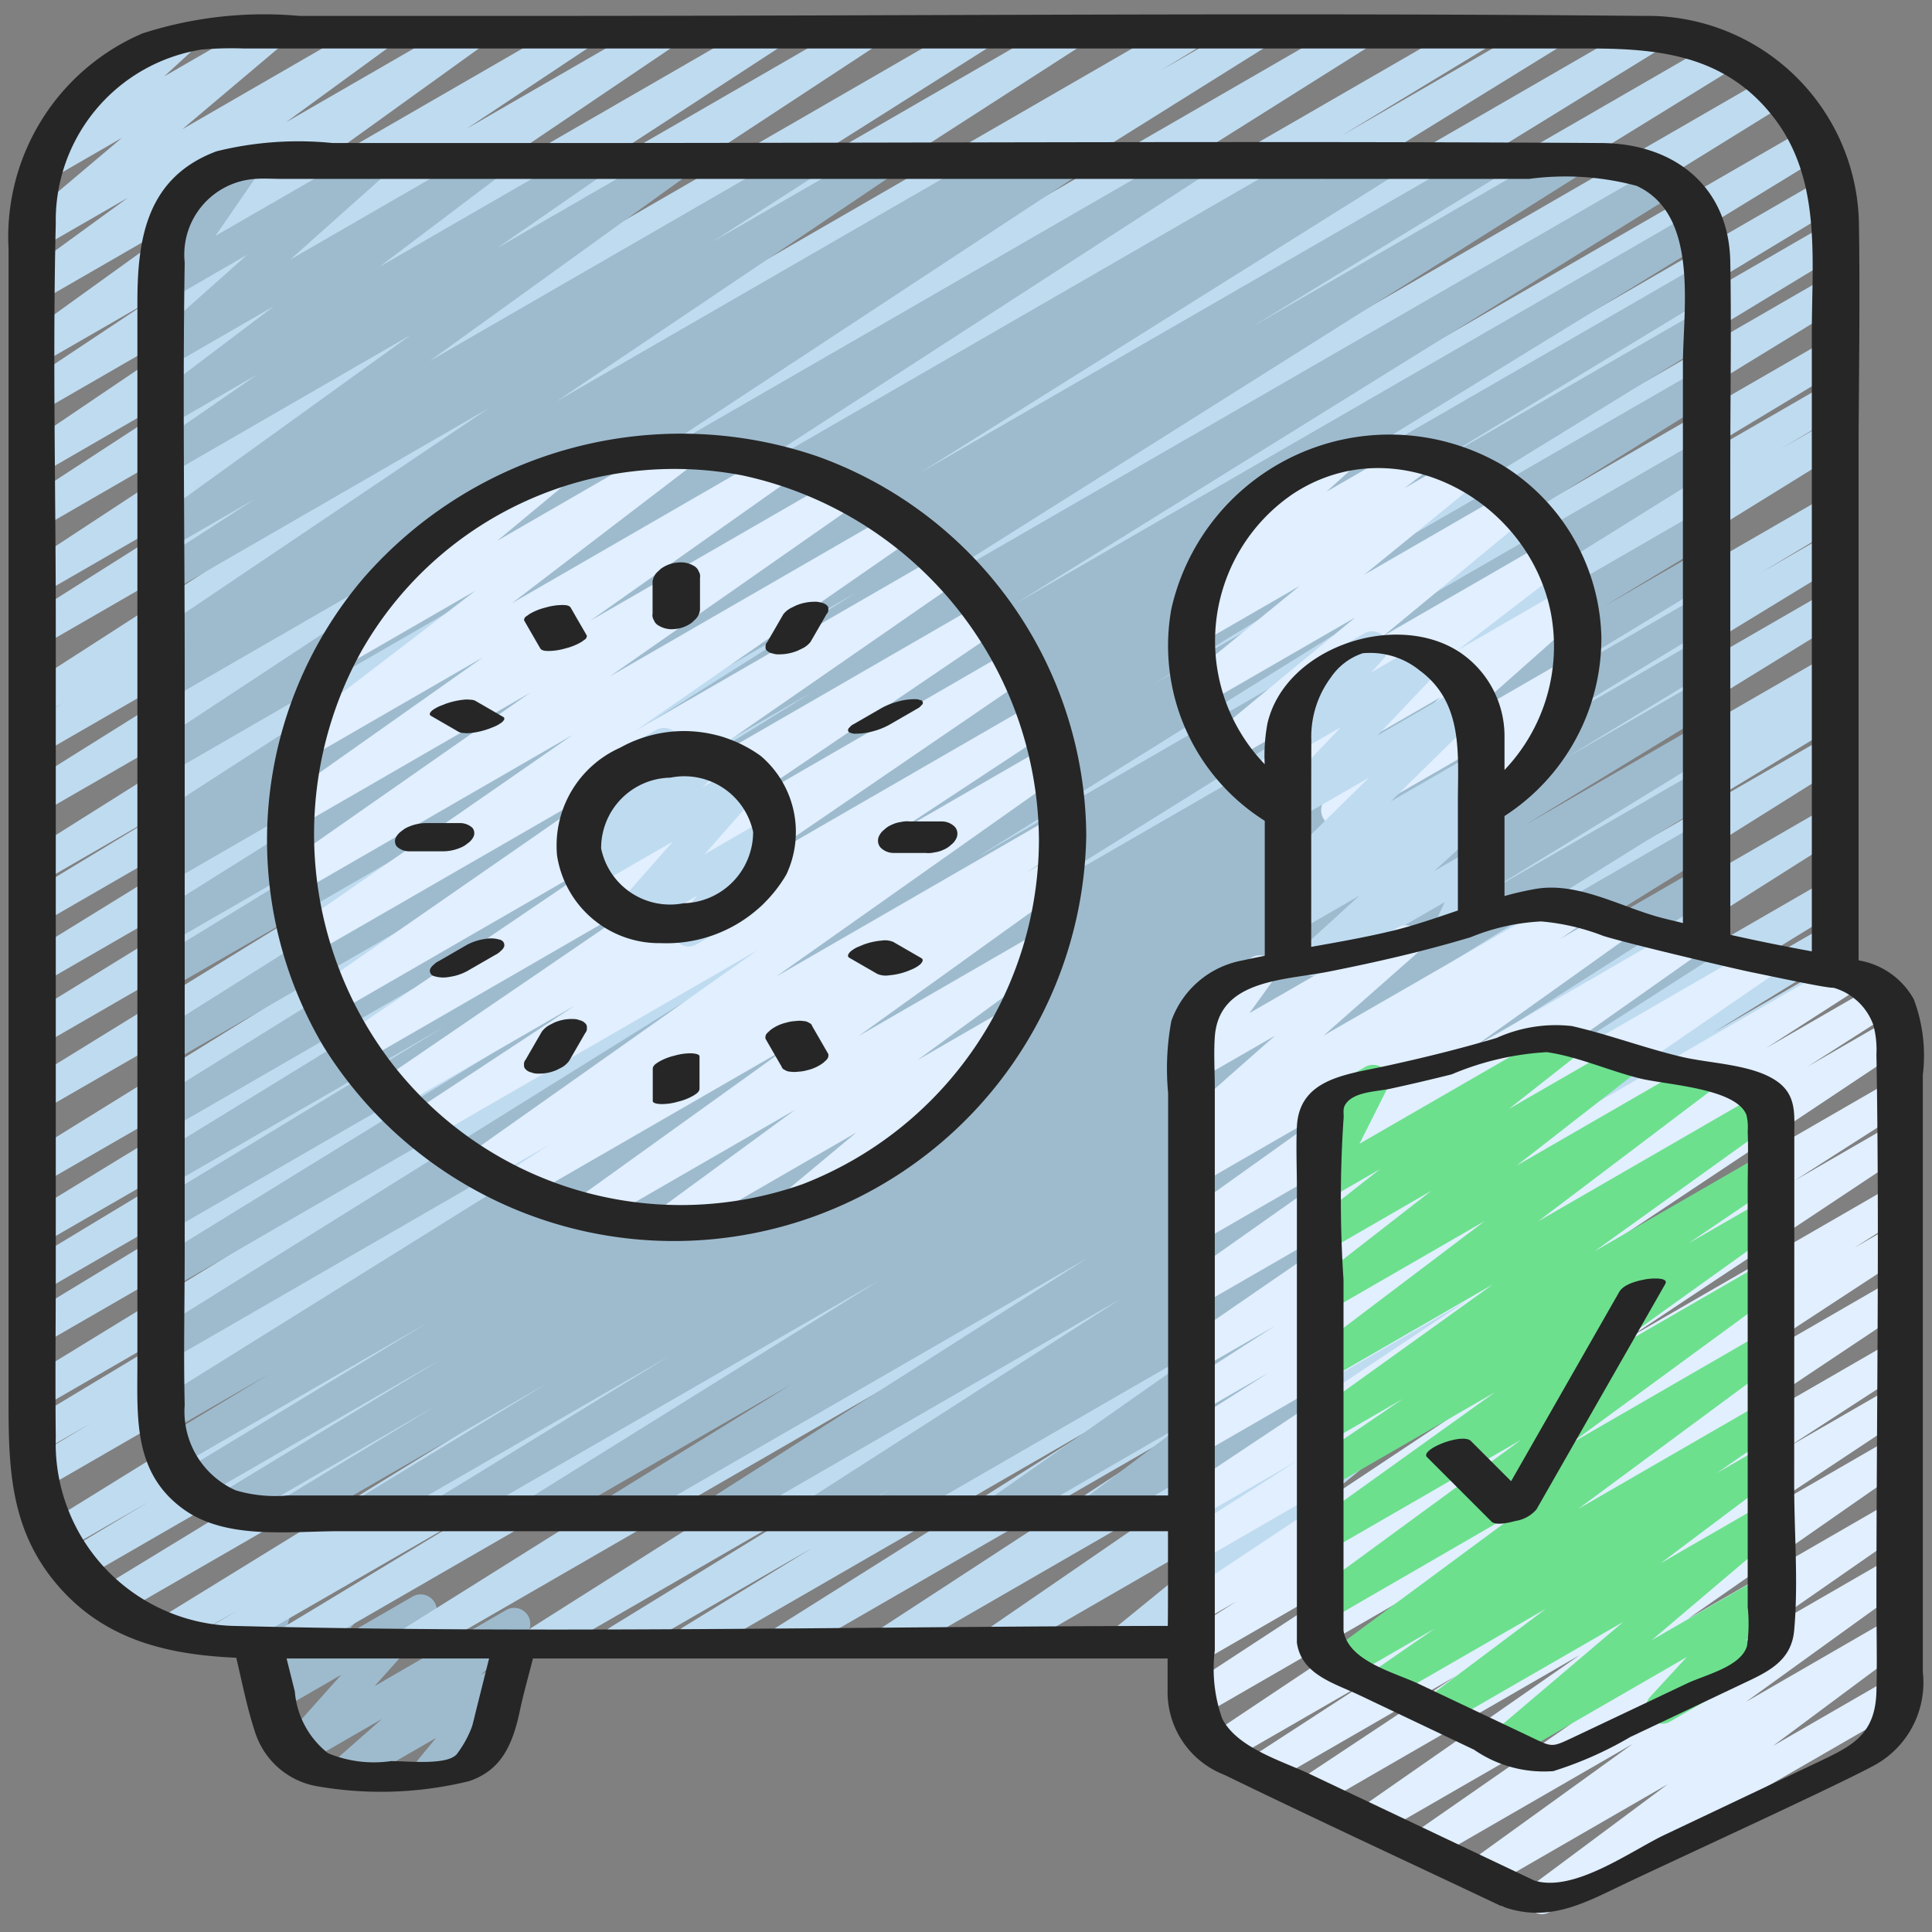<?xml version="1.0"?>
<svg xmlns="http://www.w3.org/2000/svg" id="Icons" viewBox="0 0 60 60" width="512" height="512"><rect x="0" y="0" width="60" height="60" fill="#808080" stroke="none"/><path d="M10.816,55.471a.5.5,0,0,1-.33-.875l1.378-1.213-2.44,1.408a.5.5,0,0,1-.622-.767l1.8-2.015L8.7,53.109a.5.5,0,0,1-.633-.755l.4-.477-.069.039a.5.5,0,0,1-.733-.56l.153-.584a.5.5,0,0,1-.041-.887l.5-.29a.5.5,0,0,1,.734.56l-.078.3,1.5-.864a.5.5,0,0,1,.632.755l-.4.478,2.15-1.242a.5.5,0,0,1,.622.767l-1.805,2.016L15.721,50a.5.5,0,0,1,.58.808l-1.376,1.211.5-.291a.5.5,0,0,1,.636.75l-.83,1.011a.493.493,0,0,1,.3.232.5.5,0,0,1-.183.683l-1.729,1a.5.5,0,0,1-.637-.751l.559-.679L11.066,55.4A.49.49,0,0,1,10.816,55.471Z" fill="#9ebbce"/><path d="M9.056,51.471a.5.5,0,0,1-.259-.928l6.241-3.776-7.977,4.6a.5.5,0,0,1-.508-.861l.819-.492-1.9,1.1a.5.5,0,0,1-.513-.858L26.808,36.8,3.647,50.171a.5.5,0,0,1-.51-.859L21.542,38.081,2.531,49.057a.5.5,0,0,1-.507-.862l2.592-1.553-2.6,1.5a.5.5,0,0,1-.513-.858L28.745,30.431,1.406,46.215A.5.5,0,0,1,.9,45.354L2.82,44.2l-1.54.889a.5.5,0,0,1-.508-.862l8.833-5.315L1.28,43.721a.5.5,0,0,1-.51-.86L23.626,28.867,1.28,41.769a.5.5,0,0,1-.509-.861L17.32,30.868,1.28,40.129a.5.5,0,0,1-.509-.86l12.422-7.5L1.28,38.644a.5.5,0,0,1-.51-.86l21.1-12.894L1.28,36.776a.5.5,0,0,1-.513-.857l26.62-16.486L1.28,34.505a.5.5,0,0,1-.512-.859L23.551,19.609,1.28,32.467a.5.5,0,0,1-.511-.859L20.741,19.315,1.28,30.552a.5.5,0,0,1-.512-.859l18.07-11.15L1.28,28.68a.5.5,0,0,1-.509-.861l4.564-2.765L1.28,27.4a.5.5,0,0,1-.516-.856L19.779,14.57,1.28,25.251A.5.5,0,0,1,.765,24.4L14.9,15.55,1.279,23.414a.5.5,0,0,1-.51-.859l1.2-.732-.688.4a.5.5,0,0,1-.52-.853l14.932-9.618L1.279,20.069a.5.5,0,0,1-.517-.855l8.388-5.3L1.279,18.455A.5.5,0,0,1,.755,17.6l11.376-7.473L1.279,16.4a.5.5,0,0,1-.522-.852L8.028,10.81l-6.749,3.9a.5.5,0,0,1-.53-.847L8.624,8.538l-7.345,4.24a.5.5,0,0,1-.526-.848L4.59,9.379l-3.311,1.91a.5.5,0,0,1-.542-.838l5.581-4.02L1.279,9.34A.5.5,0,0,1,.734,8.5L3.976,6.138l-2.7,1.556A.5.5,0,0,1,.707,6.88l3.081-2.6L1.582,5.555A.5.5,0,0,1,1,4.752L2.573,3.315a.5.5,0,0,1-.03-.881L5.323.828a.5.5,0,0,1,.587.8L5.1,2.372,8.17.6a.5.5,0,0,1,.572.814l-3.081,2.6L11.573.6a.5.5,0,0,1,.545.837L8.878,3.8,14.423.6a.5.5,0,0,1,.542.838L9.382,5.457,17.8.6a.5.5,0,0,1,.526.848L14.487,4,20.38.6a.5.5,0,0,1,.53.846L13.039,6.763,23.718.6a.5.5,0,0,1,.522.851L16.967,6.185,26.645.6a.5.5,0,0,1,.524.85L15.793,8.922,30.212.6a.5.5,0,0,1,.517.855L22.354,6.747,33.008.6a.5.5,0,0,1,.52.852L18.6,11.068,36.732.6a.5.5,0,0,1,.511.859l-1.194.73L38.8.6a.5.5,0,0,1,.515.856L25.18,10.3,41.983.6a.5.5,0,0,1,.517.855L23.483,13.421,45.7.6a.5.5,0,0,1,.509.86l-4.54,2.751L47.921.6a.5.5,0,0,1,.513.858L30.361,12.607,51.072.649a.5.5,0,0,1,.512.859L31.6,13.809,53.33,1.262a.5.5,0,0,1,.513.858L31.063,16.155,54.911,2.387a.5.5,0,0,1,.514.857L28.8,19.734,56.061,4a.5.5,0,0,1,.51.859l-21.1,12.9L56.56,5.574a.5.5,0,0,1,.508.861l-12.412,7.5L56.72,6.967a.5.5,0,0,1,.509.86L40.689,17.86,56.721,8.605a.5.5,0,0,1,.51.86l-22.866,14L56.722,10.558a.5.5,0,0,1,.507.861L48.4,16.734l8.326-4.805a.5.5,0,0,1,.507.861L55.3,13.943l1.419-.819a.5.5,0,0,1,.512.857L29.981,30.843,56.724,15.4a.5.5,0,0,1,.506.862l-2.542,1.524,2.036-1.175a.5.5,0,0,1,.51.86L38.8,28.725,56.725,18.374a.5.5,0,0,1,.512.858L35.416,32.673l21.309-12.3a.5.5,0,0,1,.507.861l-.844.508.338-.2a.5.5,0,0,1,.508.86L51,26.175l5.722-3.3a.5.5,0,0,1,.515.857L36.307,36.856l20.42-11.789a.5.5,0,0,1,.517.855L37.548,38.4,56.728,27.33a.5.5,0,0,1,.511.858l-6.653,4.089,6.142-3.546a.5.5,0,0,1,.511.859l-4.051,2.488,2.857-1.649a.5.5,0,0,1,.517.855l-9.939,6.26,5.815-3.356a.5.5,0,0,1,.523.851L43.146,41.45l5.209-3.008a.5.5,0,0,1,.534.845l-7.111,4.887,2.416-1.395a.5.5,0,0,1,.566.821l-5.131,4.179a.5.5,0,0,1,.205.931L35.17,51.4a.5.5,0,0,1-.566-.82l4.688-3.818L31.257,51.4a.5.5,0,0,1-.533-.844l7.109-4.886L27.906,51.4a.5.5,0,0,1-.523-.851L37.2,44.142,24.619,51.4a.5.5,0,0,1-.516-.855l9.948-6.266L21.715,51.4a.5.5,0,0,1-.512-.858l4.011-2.463L19.459,51.4a.5.5,0,0,1-.512-.858l6.661-4.093L17.031,51.4a.5.5,0,0,1-.517-.854l19.7-12.482L13.111,51.4a.5.5,0,0,1-.515-.856L33.534,37.415,9.306,51.4A.5.5,0,0,1,9.056,51.471Z" fill="#bfdbf0"/><path d="M11.376,47.471a.5.5,0,0,1-.261-.927L17,42.956,9.3,47.4a.5.5,0,0,1-.51-.86l4.7-2.853L7.365,47.226a.5.5,0,0,1-.51-.861L13.7,42.212,6.177,46.555a.5.5,0,0,1-.51-.861l7.612-4.617L5.508,45.563A.5.5,0,0,1,5,44.7l3.428-2.068L5.283,44.449a.5.5,0,0,1-.514-.857L27.608,29.355,5.28,42.246a.5.5,0,0,1-.514-.856L27.632,27.135,5.28,40.039a.5.5,0,0,1-.511-.858l17.387-10.7L5.28,38.228a.5.5,0,0,1-.509-.861l9.04-5.487L5.28,36.805a.5.5,0,0,1-.511-.859l16.143-9.91L5.28,35.061a.5.5,0,0,1-.513-.858l20.424-12.69L5.28,33.008a.5.5,0,0,1-.516-.856L26.578,18.408,5.28,30.7a.5.5,0,0,1-.51-.859l7.679-4.7-7.17,4.14a.5.5,0,0,1-.515-.856l14.7-9.218L5.279,27.4a.5.5,0,0,1-.51-.859l.467-.285a.5.5,0,0,1-.478-.875L20.342,15.3l-15.063,8.7a.5.5,0,0,1-.524-.85L18.646,14,5.279,21.716a.5.5,0,0,1-.513-.858l.434-.27a.5.5,0,0,1-.45-.885l10.428-7.025-9.9,5.715a.5.5,0,0,1-.521-.853l3.17-2.048L5.279,17.021a.5.5,0,0,1-.542-.837l8.014-5.778L5.279,14.719a.5.5,0,0,1-.534-.844L8,11.623,5.279,13.2a.5.5,0,0,1-.551-.832L8.506,9.51,5.279,11.372a.5.5,0,0,1-.582-.806L7.683,7.907,5.279,9.3a.5.5,0,0,1-.662-.716L5.946,6.646l-.018.011a.5.5,0,1,1-.5-.865L7.361,4.676a.5.5,0,0,1,.662.716L6.694,7.323,11.417,4.6A.5.5,0,0,1,12,5.4L9.014,8.062l6-3.464a.5.5,0,0,1,.551.832L11.788,8.283,18.173,4.6a.5.5,0,0,1,.534.843L15.445,7.7l5.367-3.1a.5.5,0,0,1,.542.838l-8.007,5.773L24.8,4.6a.5.5,0,0,1,.521.852L22.143,7.5l5.033-2.9a.5.5,0,0,1,.529.847L17.279,12.468,30.913,4.6a.5.5,0,0,1,.514.857l-.259.161L32.933,4.6a.5.5,0,0,1,.525.85L19.574,14.586,36.875,4.6a.5.5,0,0,1,.521.852L21.81,15.538,40.761,4.6a.5.5,0,0,1,.51.859l-.388.237,1.9-1.1a.5.5,0,0,1,.516.856L28.583,14.678,46.045,4.6a.5.5,0,0,1,.511.859L38.9,10.139,48.5,4.6a.5.5,0,0,1,.517.855L27.2,19.2l24.253-14a.5.5,0,0,1,.514.858L31.536,18.747,52.53,6.627a.5.5,0,0,1,.512.858L36.906,17.391l15.815-9.13a.5.5,0,0,1,.509.86l-9.04,5.487,8.531-4.924a.5.5,0,0,1,.511.858l-17.4,10.7L52.722,11.5a.5.5,0,0,1,.514.857L30.363,26.61,52.723,13.7a.5.5,0,0,1,.514.857L30.405,28.791,52.723,15.906a.5.5,0,0,1,.508.861l-3.455,2.085,2.948-1.7a.5.5,0,0,1,.509.861l-7.6,4.609,7.09-4.093a.5.5,0,0,1,.509.861L46.392,23.54l6.333-3.656a.5.5,0,0,1,.509.86l-4.672,2.835,4.163-2.4a.5.5,0,0,1,.51.859l-5.9,3.6,5.389-3.111a.5.5,0,0,1,.511.858l-7.186,4.409,6.675-3.853a.5.5,0,0,1,.514.857l-10.9,6.789,10.388-6a.5.5,0,0,1,.512.857l-5.726,3.542,5.215-3.01a.5.5,0,0,1,.518.854L41.531,35.305l11.2-6.464a.5.5,0,0,1,.52.853L43.61,35.878l5.918-3.416a.5.5,0,0,1,.517.855l-2.472,1.558a.5.5,0,0,1,.241.907l-7.279,5.112,2.812-1.623a.5.5,0,0,1,.55.832l-3.544,2.67h0a.5.5,0,0,1,.346.862L38.024,46.2a.5.5,0,0,1-.223.595L36.75,47.4a.5.5,0,0,1-.6-.794l.871-.835L34.2,47.4a.5.5,0,0,1-.551-.832l3.114-2.345-5.5,3.177a.5.5,0,0,1-.537-.841L38,41.449,27.691,47.4a.5.5,0,0,1-.516-.855l.461-.29L25.648,47.4a.5.5,0,0,1-.52-.853l9.642-6.187-12.2,7.04a.5.5,0,0,1-.518-.854L33.77,39.072,19.34,47.4a.5.5,0,0,1-.513-.857L24.565,43,16.933,47.4a.5.5,0,0,1-.515-.857l10.89-6.781L14.076,47.4a.5.5,0,0,1-.512-.858l7.2-4.417L11.626,47.4A.5.5,0,0,1,11.376,47.471Z" fill="#9ebbce"/><path d="M41.53,25.665a.5.5,0,0,1-.332-.874l3.539-3.137-5.488,3.168a.5.5,0,0,1-.555-.829l3.253-2.5-3.709,2.142a.5.5,0,0,1-.568-.818l4.421-3.643-4.62,2.668a.5.5,0,0,1-.566-.82L40.359,18.2l-3,1.732a.5.5,0,0,1-.552-.83l.756-.578a.5.5,0,0,1-.541-.827l1.539-1.389a.5.5,0,0,1-.019-.876l2.781-1.606a.5.5,0,0,1,.585.8l-.716.646,2.617-1.509a.5.5,0,0,1,.552.83l-.746.569,1.639-.945a.5.5,0,0,1,.565.82l-3.45,2.811,4.443-2.565a.5.5,0,0,1,.569.818L42.96,19.751l5.024-2.9a.5.5,0,0,1,.555.829l-3.256,2.505,3.235-1.867a.5.5,0,0,1,.582.807L45.562,22.26l3.031-1.75a.5.5,0,0,1,.6.788l-1.51,1.5.1-.058a.5.5,0,0,1,.5.866l-3.451,1.992a.5.5,0,0,1-.6-.788l1.509-1.494L41.78,25.6A.489.489,0,0,1,41.53,25.665Z" fill="#e1efff"/><path d="M40.774,30.309a.5.5,0,0,1-.336-.87l1.787-1.628L40.28,28.933a.5.5,0,0,1-.557-.828l.416-.324a.508.508,0,0,1-.508-.185.5.5,0,0,1,.048-.659l2.838-2.788L40.279,25.44a.5.5,0,0,1-.612-.777l1.979-2.083-1.351.779a.5.5,0,0,1-.619-.769l.819-.9a.5.5,0,0,1-.067-.9l1.936-1.118a.5.5,0,0,1,.619.769l-.4.443,1.557-.9a.5.5,0,0,1,.612.778l-1.978,2.082,2.653-1.532a.5.5,0,0,1,.6.789l-2.837,2.789,2.537-1.465a.5.5,0,0,1,.557.827l-.413.321a.5.5,0,0,1,.447.858l-1.787,1.628,1.207-.7a.5.5,0,0,1,.7.644l-.341.733a.5.5,0,0,1,.145.923l-.922.531a.5.5,0,0,1-.7-.644l.246-.529-3.839,2.216A.49.49,0,0,1,40.774,30.309Z" fill="#bfdbf0"/><path d="M20.786,38.448a.5.5,0,0,1-.3-.9l4.21-3.084L18.483,38.05a.5.5,0,0,1-.542-.839l6.5-4.669-8.2,4.73a.5.5,0,0,1-.522-.851l1.341-.874-1.937,1.118a.5.5,0,0,1-.538-.841l8.918-6.3L13.367,35.377a.5.5,0,0,1-.525-.851l5.017-3.3-5.49,3.169a.5.5,0,0,1-.532-.846l8.58-5.858-9.17,5.294a.5.5,0,0,1-.53-.846l8.325-5.645-8.618,4.976a.5.5,0,0,1-.535-.844l9.423-6.533L9.759,29.6a.5.5,0,0,1-.535-.843l8.558-5.932L9.4,27.665a.5.5,0,0,1-.536-.843l7.6-5.309-7.1,4.1a.5.5,0,0,1-.538-.841L15,20.413l-5.3,3.061a.5.5,0,0,1-.553-.83l5.619-4.3-3.9,2.251a.5.5,0,0,1-.569-.818l2.721-2.262a.506.506,0,0,1-.3-.233.5.5,0,0,1,.183-.682l4.017-2.321a.5.5,0,0,1,.569.818l-2.047,1.7,5.519-3.187a.5.5,0,0,1,.554.83l-5.616,4.294,8.065-4.656a.5.5,0,0,1,.538.841l-6.171,4.36L26,14.856a.5.5,0,0,1,.536.843l-7.6,5.311,8.836-5.1a.5.5,0,0,1,.535.844l-8.557,5.931,9.532-5.5a.5.5,0,0,1,.535.843L20.39,24.559,30.534,18.7a.5.5,0,0,1,.53.847l-8.327,5.645,8.657-5a.5.5,0,0,1,.532.846L23.348,26.9l8.727-5.038a.5.5,0,0,1,.526.851l-5.023,3.308,4.9-2.831a.5.5,0,0,1,.539.841l-8.917,6.3,8.6-4.964a.5.5,0,0,1,.523.852l-1.345.876.731-.422a.5.5,0,0,1,.542.839l-6.49,4.666L32.16,29a.5.5,0,0,1,.546.836l-4.215,3.088,2.658-1.534a.5.5,0,0,1,.571.816L28.987,34.48a.5.5,0,0,1,.121.916l-4.017,2.32a.5.5,0,0,1-.57-.817l2.072-1.726-5.557,3.208A.491.491,0,0,1,20.786,38.448Z" fill="#e1efff"/><path d="M21.387,29.393a.5.5,0,0,1-.379-.827l.645-.75-1.92,1.109a.5.5,0,0,1-.625-.763L20.9,26.134,18.5,27.516a.5.5,0,0,1-.591-.8l.8-.741-.377.217a.5.5,0,0,1-.611-.778l.72-.753a.5.5,0,0,1-.006-.869l1.938-1.119a.5.5,0,0,1,.611.778l-.119.124,1.159-.668a.5.5,0,0,1,.59.8l-.8.742,1.223-.705a.5.5,0,0,1,.625.763l-1.785,2.027L23.7,25.479a.5.5,0,0,1,.629.758l-.907,1.053a.5.5,0,0,1,.14.921l-1.929,1.114A.49.49,0,0,1,21.387,29.393Z" fill="#bfdbf0"/><path d="M47.886,59.443a.5.5,0,0,1-.3-.9l4.206-3.131-5.587,3.225a.5.5,0,0,1-.543-.838l5.042-3.639-6.287,3.629a.5.5,0,0,1-.535-.843l4.989-3.466L42.765,57a.5.5,0,0,1-.536-.843L49.06,51.4l-8.169,4.716a.5.5,0,0,1-.527-.849l4.863-3.224L39.4,55.407a.5.5,0,0,1-.522-.851l3.708-2.408L38.16,54.7a.5.5,0,0,1-.527-.848l8.268-5.52-8.564,4.944a.5.5,0,0,1-.524-.85l6.865-4.491-6.4,3.693a.5.5,0,0,1-.517-.855l1.649-1.046-1.132.653a.5.5,0,0,1-.526-.849l8.683-5.769L37.28,48.473a.5.5,0,0,1-.519-.854l3.5-2.239L37.28,47.1a.5.5,0,0,1-.527-.849l8.817-5.868-8.291,4.786a.5.5,0,0,1-.519-.855l2.647-1.689-2.128,1.228a.5.5,0,0,1-.52-.854l2.828-1.818-2.308,1.332a.5.5,0,0,1-.533-.845l7.424-5.107-6.891,3.977a.5.5,0,0,1-.538-.841L43.1,35.211l-5.825,3.362a.5.5,0,0,1-.54-.84l4.827-3.445-4.287,2.475a.5.5,0,0,1-.531-.846l.757-.516-.226.13a.5.5,0,0,1-.581-.807l2.9-2.557L37.279,33.5a.5.5,0,0,1-.655-.726l.8-1.105a.5.5,0,0,1-.284-.933l1.73-1a.5.5,0,0,1,.655.727l-.723,1L43.422,28.8a.5.5,0,0,1,.581.807l-2.9,2.556L48.675,27.8a.5.5,0,0,1,.531.846l-.762.519,1.609-.929a.5.5,0,0,1,.54.84L45.766,32.52l6.4-3.7a.5.5,0,0,1,.538.841l-6.366,4.488,8.28-4.779a.5.5,0,0,1,.533.845l-7.417,5.1,9.438-5.448a.5.5,0,0,1,.52.854l-2.844,1.829,3.4-1.96a.5.5,0,0,1,.52.854l-2.636,1.683,2.548-1.471a.5.5,0,0,1,.527.849L50.39,38.377l8.33-4.81a.5.5,0,0,1,.519.854l-3.5,2.239,2.979-1.72a.5.5,0,0,1,.526.849l-8.683,5.77L58.72,36.85a.5.5,0,0,1,.517.854l-1.649,1.047L58.72,38.1a.5.5,0,0,1,.523.85l-6.859,4.489,6.336-3.659a.5.5,0,0,1,.527.849l-8.27,5.52,7.743-4.469a.5.5,0,0,1,.522.851l-3.721,2.415,3.2-1.846a.5.5,0,0,1,.526.849l-4.855,3.219,4.329-2.5a.5.5,0,0,1,.536.843L52.42,50.275l6.3-3.636a.5.5,0,0,1,.535.842L54.27,50.946l4.451-2.569a.5.5,0,0,1,.543.838l-5.042,3.639,4.5-2.6a.5.5,0,0,1,.549.834l-4.208,3.132,3.659-2.112a.5.5,0,0,1,.5.866l-11.085,6.4A.491.491,0,0,1,47.886,59.443Z" fill="#e1efff"/><path d="M46.734,54.646a.5.5,0,0,1-.323-.882l4-3.394-5.549,3.2a.5.5,0,0,1-.55-.833l3.7-2.777-4.856,2.8a.5.5,0,0,1-.534-.844l1.937-1.34-2.71,1.564a.5.5,0,0,1-.546-.834l6.259-4.628L41.28,50.313a.5.5,0,0,1-.545-.835l6.506-4.764-5.962,3.441a.5.5,0,0,1-.541-.839l5.69-4.079-5.149,2.972a.5.5,0,0,1-.531-.846l2.811-1.914-2.28,1.316a.5.5,0,0,1-.542-.839l5.624-4.037-5.082,2.934a.5.5,0,0,1-.551-.831l5.385-4.073-4.834,2.79a.5.5,0,0,1-.556-.827l3.727-2.9-3.172,1.831a.5.5,0,0,1-.558-.826l2.133-1.675-1.575.909a.5.5,0,0,1-.7-.658l.867-1.725-.076.043a.5.5,0,1,1-.5-.865l1.522-.878a.494.494,0,0,1,.592.069.5.5,0,0,1,.105.588l-.867,1.725,6.208-3.583a.5.5,0,0,1,.558.827L46.858,34.44l3.409-1.966a.5.5,0,0,1,.556.827L47.1,36.2l5.494-3.171a.5.5,0,0,1,.552.831l-5.382,4.072,6.847-3.954a.5.5,0,0,1,.542.839l-5.628,4.039,5.2-3a.5.5,0,0,1,.531.845L52.44,38.61,54.72,37.3a.5.5,0,0,1,.541.839l-5.7,4.085,5.157-2.977a.5.5,0,0,1,.545.836l-6.5,4.759L54.721,41.4a.5.5,0,0,1,.547.835l-6.26,4.628,5.713-3.3a.5.5,0,0,1,.534.844l-1.942,1.343,1.408-.813a.5.5,0,0,1,.55.833l-3.7,2.779,3.154-1.821a.5.5,0,0,1,.573.815l-4,3.392,3.428-1.979a.5.5,0,0,1,.617.772l-1.133,1.229.424-.244a.5.5,0,1,1,.5.865l-3.266,1.886a.5.5,0,0,1-.617-.772l1.133-1.23-5.395,3.115A.49.49,0,0,1,46.734,54.646Z" fill="#6de08e"/><path d="M25.418,14.184a13.082,13.082,0,0,0-14.149,3.792A12.565,12.565,0,0,0,10.03,32.471,12.812,12.812,0,0,0,33.735,25.95,12.6,12.6,0,0,0,25.418,14.184Zm-.5,22.594a11.347,11.347,0,0,1-12.678-3.667,11.7,11.7,0,0,1-1.013-12.894,11.184,11.184,0,0,1,11.824-5.454A11.657,11.657,0,0,1,32.265,26.05,11.491,11.491,0,0,1,24.92,36.778Z" fill="#262626"/><path d="M23.63,23.48a4.064,4.064,0,0,0-4.37-.26,3.327,3.327,0,0,0-1.96,3.35,3.209,3.209,0,0,0,3.23,2.72,4.307,4.307,0,0,0,3.89-2.13A3.1,3.1,0,0,0,23.63,23.48Zm-2.4,4.571a2.186,2.186,0,0,1-2.561-1.7,2.189,2.189,0,0,1,2.149-2.2,2.184,2.184,0,0,1,2.571,1.688A2.214,2.214,0,0,1,21.232,28.051Z" fill="#262626"/><path d="M57.732,7.025A6.566,6.566,0,0,0,51.041.494c-11.36-.108-22.726,0-34.086,0H9.3a12.292,12.292,0,0,0-4.876.544,6.876,6.876,0,0,0-4.158,6.7V43.146c0,2.065-.045,4.053,1.3,5.81,1.489,1.943,3.561,2.43,5.772,2.527.186.788.343,1.6.6,2.36a2.462,2.462,0,0,0,1.895,1.628,11.5,11.5,0,0,0,4.735-.156c.969-.329,1.34-1.071,1.574-2.174.116-.549.272-1.09.409-1.635h19.71c0,.324,0,.649,0,.973a2.757,2.757,0,0,0,1.765,2.641c2.84,1.382,5.709,2.707,8.563,4.06a.4.4,0,0,0,.074.016.558.558,0,0,0,.06.034c1.425.492,2.551-.165,3.793-.754,1.617-.767,6.83-3.161,7.757-3.688a2.928,2.928,0,0,0,1.442-2.86V33.382a4.963,4.963,0,0,0-.28-2.348,2.41,2.41,0,0,0-1.715-1.209V13.693C57.732,11.471,57.765,9.246,57.732,7.025ZM14.818,52.986c-.051.207-.1.416-.155.622a3.328,3.328,0,0,1-.45.832c-.246.4-1.528.252-2.064.252a3.715,3.715,0,0,1-1.959-.243,2.715,2.715,0,0,1-1.034-1.918L8.9,51.506h6.289ZM7.243,50.494a5.674,5.674,0,0,1-5.511-5.861c-.02-1.753,0-3.508,0-5.262V19.314c0-4.12-.1-8.254,0-12.374a5.373,5.373,0,0,1,4.522-5.4A10.86,10.86,0,0,1,7.58,1.506H49.354c2.2,0,4.255.217,5.746,2.163,1.473,1.923,1.168,4.378,1.168,6.648V29.545q-1.27-.231-2.532-.514V14.4c0-2.088.036-4.179,0-6.267-.041-2.355-1.753-3.677-4-3.691-10.839-.067-21.68,0-32.52,0h-6.89a10.57,10.57,0,0,0-3.6.256c-2.169.81-2.459,2.708-2.459,4.684v32.95c0,1.672-.139,3.385,1.408,4.521,1.329.976,3.29.7,4.852.7H36.273v1.559c0,.46,0,.921-.006,1.382C26.6,50.511,16.905,50.741,7.243,50.494ZM51.478,28.47C50.289,28.136,49,27.4,47.729,27.6a9.553,9.553,0,0,0-1.005.227V25.343a6.573,6.573,0,0,0,3.008-5.566,6.45,6.45,0,0,0-3.1-5.348,6.948,6.948,0,0,0-10.254,4.478,6.428,6.428,0,0,0,2.9,6.584v4.192c-.228.046-.457.09-.684.143a2.894,2.894,0,0,0-2.217,1.882,8.076,8.076,0,0,0-.1,2.235v12.5H8.924a4.266,4.266,0,0,1-1.606-.16,2.682,2.682,0,0,1-1.582-2.652c-.039-1.582,0-3.17,0-4.752V20.768c0-4.2-.067-8.411,0-12.613a2.357,2.357,0,0,1,2.209-2.6c.259-.019.527,0,.787,0h38.76a8.528,8.528,0,0,1,3.335.217c1.955.9,1.437,3.829,1.437,5.57V28.666C52,28.6,51.738,28.543,51.478,28.47ZM45.33,20.254c-1.974-1.3-5.414-.161-5.968,2.211a5.444,5.444,0,0,0-.086,1.268,5.522,5.522,0,0,1,.868-8.388c3.166-2.1,7.337.158,8.021,3.7a5.569,5.569,0,0,1-1.441,4.867c0-.342,0-.684,0-1.026A3.139,3.139,0,0,0,45.33,20.254Zm-4.606,2.73a3.09,3.09,0,0,1,.613-1.954,1.934,1.934,0,0,1,.981-.742,2.436,2.436,0,0,1,1.769.532c1.369,1.006,1.189,2.606,1.189,4.09v3.366c-.7.238-1.4.482-2.1.647-.812.193-1.634.337-2.456.483C40.724,27.266,40.718,25.125,40.724,22.984Zm17.45,8.836a2.926,2.926,0,0,1,.1.927c.1,5.641,0,11.294,0,16.936,0,.95.025,1.9,0,2.853-.035,1.359-.79,1.7-1.825,2.193L51.7,56.981c-1.043.494-2.808,1.8-4.045,1.423L40.689,55.1c-.874-.414-2.265-.812-2.732-1.726a4.613,4.613,0,0,1-.23-2.118V33.779c0-.521-.037-1.057,0-1.577.125-1.787,2.145-1.752,3.535-2.027,1.484-.294,2.962-.633,4.411-1.069a6.634,6.634,0,0,1,2.189-.49,6.944,6.944,0,0,1,1.934.451c.859.265,4.181,1.044,4.612,1.129.576.114,2.31.495,2.531.479A1.854,1.854,0,0,1,58.174,31.82Z" fill="#262626"/><path d="M55.724,38.05V35.242c0-.613.068-1.2-.49-1.626-.754-.571-2.133-.581-3.03-.8-1.139-.271-2.25-.691-3.388-.951a4.462,4.462,0,0,0-2.337.369c-1.157.343-2.329.631-3.509.886s-2.626.391-2.694,1.874c-.029.631,0,1.27,0,1.9v14.12c.141.988,1.14,1.252,1.93,1.626l3.574,1.7a3.816,3.816,0,0,0,2.459.664,11.485,11.485,0,0,0,2.393-1.061l3.388-1.606c.8-.381,1.613-.7,1.7-1.709.133-1.477,0-3.028,0-4.509ZM54.256,51.11c-.176.644-1.284.9-1.846,1.162L48.9,53.935c-.727.344-.675.335-1.378,0L44.072,52.3c-.761-.361-2.21-.709-2.348-1.667V39.743a37.663,37.663,0,0,1,0-4.983c.02-.14-.03-.291.039-.426.225-.434,1-.432,1.392-.518q.969-.21,1.931-.452a8.837,8.837,0,0,1,2.95-.688c.956.133,1.954.585,2.9.817.814.2,2.978.3,3.3,1.131a1.58,1.58,0,0,1,.04.5c.022.592,0,1.189,0,1.781V49.907A4.888,4.888,0,0,1,54.256,51.11Z" fill="#262626"/><path d="M20.442,19.421a.784.784,0,0,0,.5.115,1.03,1.03,0,0,0,.545-.2l.125-.117a.516.516,0,0,0,.127-.272v-1a.276.276,0,0,0-.04-.2.308.308,0,0,0-.136-.164.784.784,0,0,0-.5-.115,1.03,1.03,0,0,0-.545.2l-.125.117a.516.516,0,0,0-.127.272v1a.276.276,0,0,0,.04.2A.308.308,0,0,0,20.442,19.421Z" fill="#262626"/><path d="M16.776,20.132c.046.081.17.083.25.085a1.891,1.891,0,0,0,.528-.079,1.833,1.833,0,0,0,.5-.2l.1-.071a.14.14,0,0,0,.071-.127c-.145-.253-.291-.5-.437-.758l-.063-.108c-.046-.081-.17-.083-.25-.085a1.89,1.89,0,0,0-.528.078,1.866,1.866,0,0,0-.5.2l-.1.071a.141.141,0,0,0-.071.128l.437.757Z" fill="#262626"/><path d="M14.865,21.824l-.108-.062a.328.328,0,0,0-.148-.031.823.823,0,0,0-.216,0,2.381,2.381,0,0,0-.564.13l-.167.066a1.114,1.114,0,0,0-.242.138c-.045.044-.12.118-.033.168l.758.438.108.062a.327.327,0,0,0,.147.031.831.831,0,0,0,.217,0,2.411,2.411,0,0,0,.563-.13l.168-.066a1.084,1.084,0,0,0,.241-.138c.046-.044.121-.118.034-.168Z" fill="#262626"/><path d="M13.726,26.438a1.4,1.4,0,0,0,.568-.109.787.787,0,0,0,.228-.137.525.525,0,0,0,.157-.161.264.264,0,0,0-.009-.323.564.564,0,0,0-.4-.146h-1a1.4,1.4,0,0,0-.568.109.787.787,0,0,0-.228.137.525.525,0,0,0-.157.161.264.264,0,0,0,.009.323.564.564,0,0,0,.4.146h1Z" fill="#262626"/><path d="M15.523,29.183a.968.968,0,0,0-.469-.021,1.645,1.645,0,0,0-.551.18l-.757.437-.109.063a.608.608,0,0,0-.182.131.306.306,0,0,0-.1.135.173.173,0,0,0,.134.209.972.972,0,0,0,.47.021,1.64,1.64,0,0,0,.55-.18l.758-.437.108-.063a.626.626,0,0,0,.183-.131.306.306,0,0,0,.1-.135A.173.173,0,0,0,15.523,29.183Z" fill="#262626"/><path d="M18.009,31.686a.573.573,0,0,0-.229-.04,1.353,1.353,0,0,0-.568.112l-.163.084a.722.722,0,0,0-.224.2l-.438.757-.062.109a.2.2,0,0,0-.05.16.155.155,0,0,0,.053.143.32.32,0,0,0,.163.091.557.557,0,0,0,.229.04,1.353,1.353,0,0,0,.568-.112l.163-.083a.735.735,0,0,0,.224-.2l.438-.758.062-.108a.2.2,0,0,0,.05-.16.156.156,0,0,0-.053-.144A.32.32,0,0,0,18.009,31.686Z" fill="#262626"/><path d="M21.472,32.712a1.78,1.78,0,0,0-.529.074,1.756,1.756,0,0,0-.5.2c-.075.05-.171.106-.171.208v1c0,.084.223.093.252.094a1.78,1.78,0,0,0,.529-.074,1.756,1.756,0,0,0,.5-.2c.075-.05.171-.106.171-.208v-1C21.724,32.722,21.5,32.713,21.472,32.712Z" fill="#262626"/><path d="M25.224,31.868a.15.15,0,0,0-.093-.1.333.333,0,0,0-.177-.058.91.91,0,0,0-.25,0,1.215,1.215,0,0,0-.286.049,1.3,1.3,0,0,0-.488.227l-.1.092a.2.2,0,0,0-.057.18c.145.253.291.505.437.758l.063.108a.148.148,0,0,0,.093.1.333.333,0,0,0,.177.058.91.91,0,0,0,.25,0,1.267,1.267,0,0,0,.286-.048,1.316,1.316,0,0,0,.488-.227l.1-.092a.2.2,0,0,0,.057-.181l-.437-.757Z" fill="#262626"/><path d="M27.853,29.317l-.108-.063a.672.672,0,0,0-.368-.043,2.1,2.1,0,0,0-.565.127l-.167.069a.962.962,0,0,0-.238.149c-.046.049-.119.137-.028.19l.758.437.108.063a.675.675,0,0,0,.369.043,2.106,2.106,0,0,0,.564-.127l.167-.069a.987.987,0,0,0,.239-.149c.045-.049.118-.137.027-.19Z" fill="#262626"/><path d="M28.261,25.511a.821.821,0,0,0-.284.018.914.914,0,0,0-.287.086.714.714,0,0,0-.224.147.523.523,0,0,0-.153.177.333.333,0,0,0,.021.369.567.567,0,0,0,.405.181h1a.821.821,0,0,0,.284-.018.914.914,0,0,0,.287-.086.714.714,0,0,0,.224-.147.523.523,0,0,0,.153-.177.333.333,0,0,0-.021-.369.567.567,0,0,0-.405-.181h-1Z" fill="#262626"/><path d="M26.589,22.785a1.89,1.89,0,0,0,.529-.076,2.172,2.172,0,0,0,.5-.2l.758-.437.108-.063a.353.353,0,0,0,.132-.107.086.086,0,0,0-.043-.161.367.367,0,0,0-.168-.027,1.89,1.89,0,0,0-.529.076,2.172,2.172,0,0,0-.5.2l-.757.437-.109.063a.342.342,0,0,0-.131.107.1.1,0,0,0-.041.1.1.1,0,0,0,.084.064A.365.365,0,0,0,26.589,22.785Z" fill="#262626"/><path d="M23.985,20.291a.576.576,0,0,0,.226.03,1.489,1.489,0,0,0,.567-.116l.164-.079a.744.744,0,0,0,.228-.189l.438-.757.062-.109a.174.174,0,0,0,.053-.146.126.126,0,0,0-.048-.128.305.305,0,0,0-.16-.078.6.6,0,0,0-.226-.031,1.489,1.489,0,0,0-.567.116l-.164.08a.755.755,0,0,0-.228.188l-.438.758-.062.108a.177.177,0,0,0-.053.146.128.128,0,0,0,.048.129A.305.305,0,0,0,23.985,20.291Z" fill="#262626"/><path d="M51.133,39.725c-.261.046-.7.144-.848.4L46.929,46q-.624-.622-1.247-1.247c-.267-.267-1.6.266-1.364.5q1,1,2,2c.141.141.591.023.744-.018a1.07,1.07,0,0,0,.653-.357l3.506-6.135.494-.865C51.849,39.64,51.2,39.713,51.133,39.725Z" fill="#262626"/></svg>
